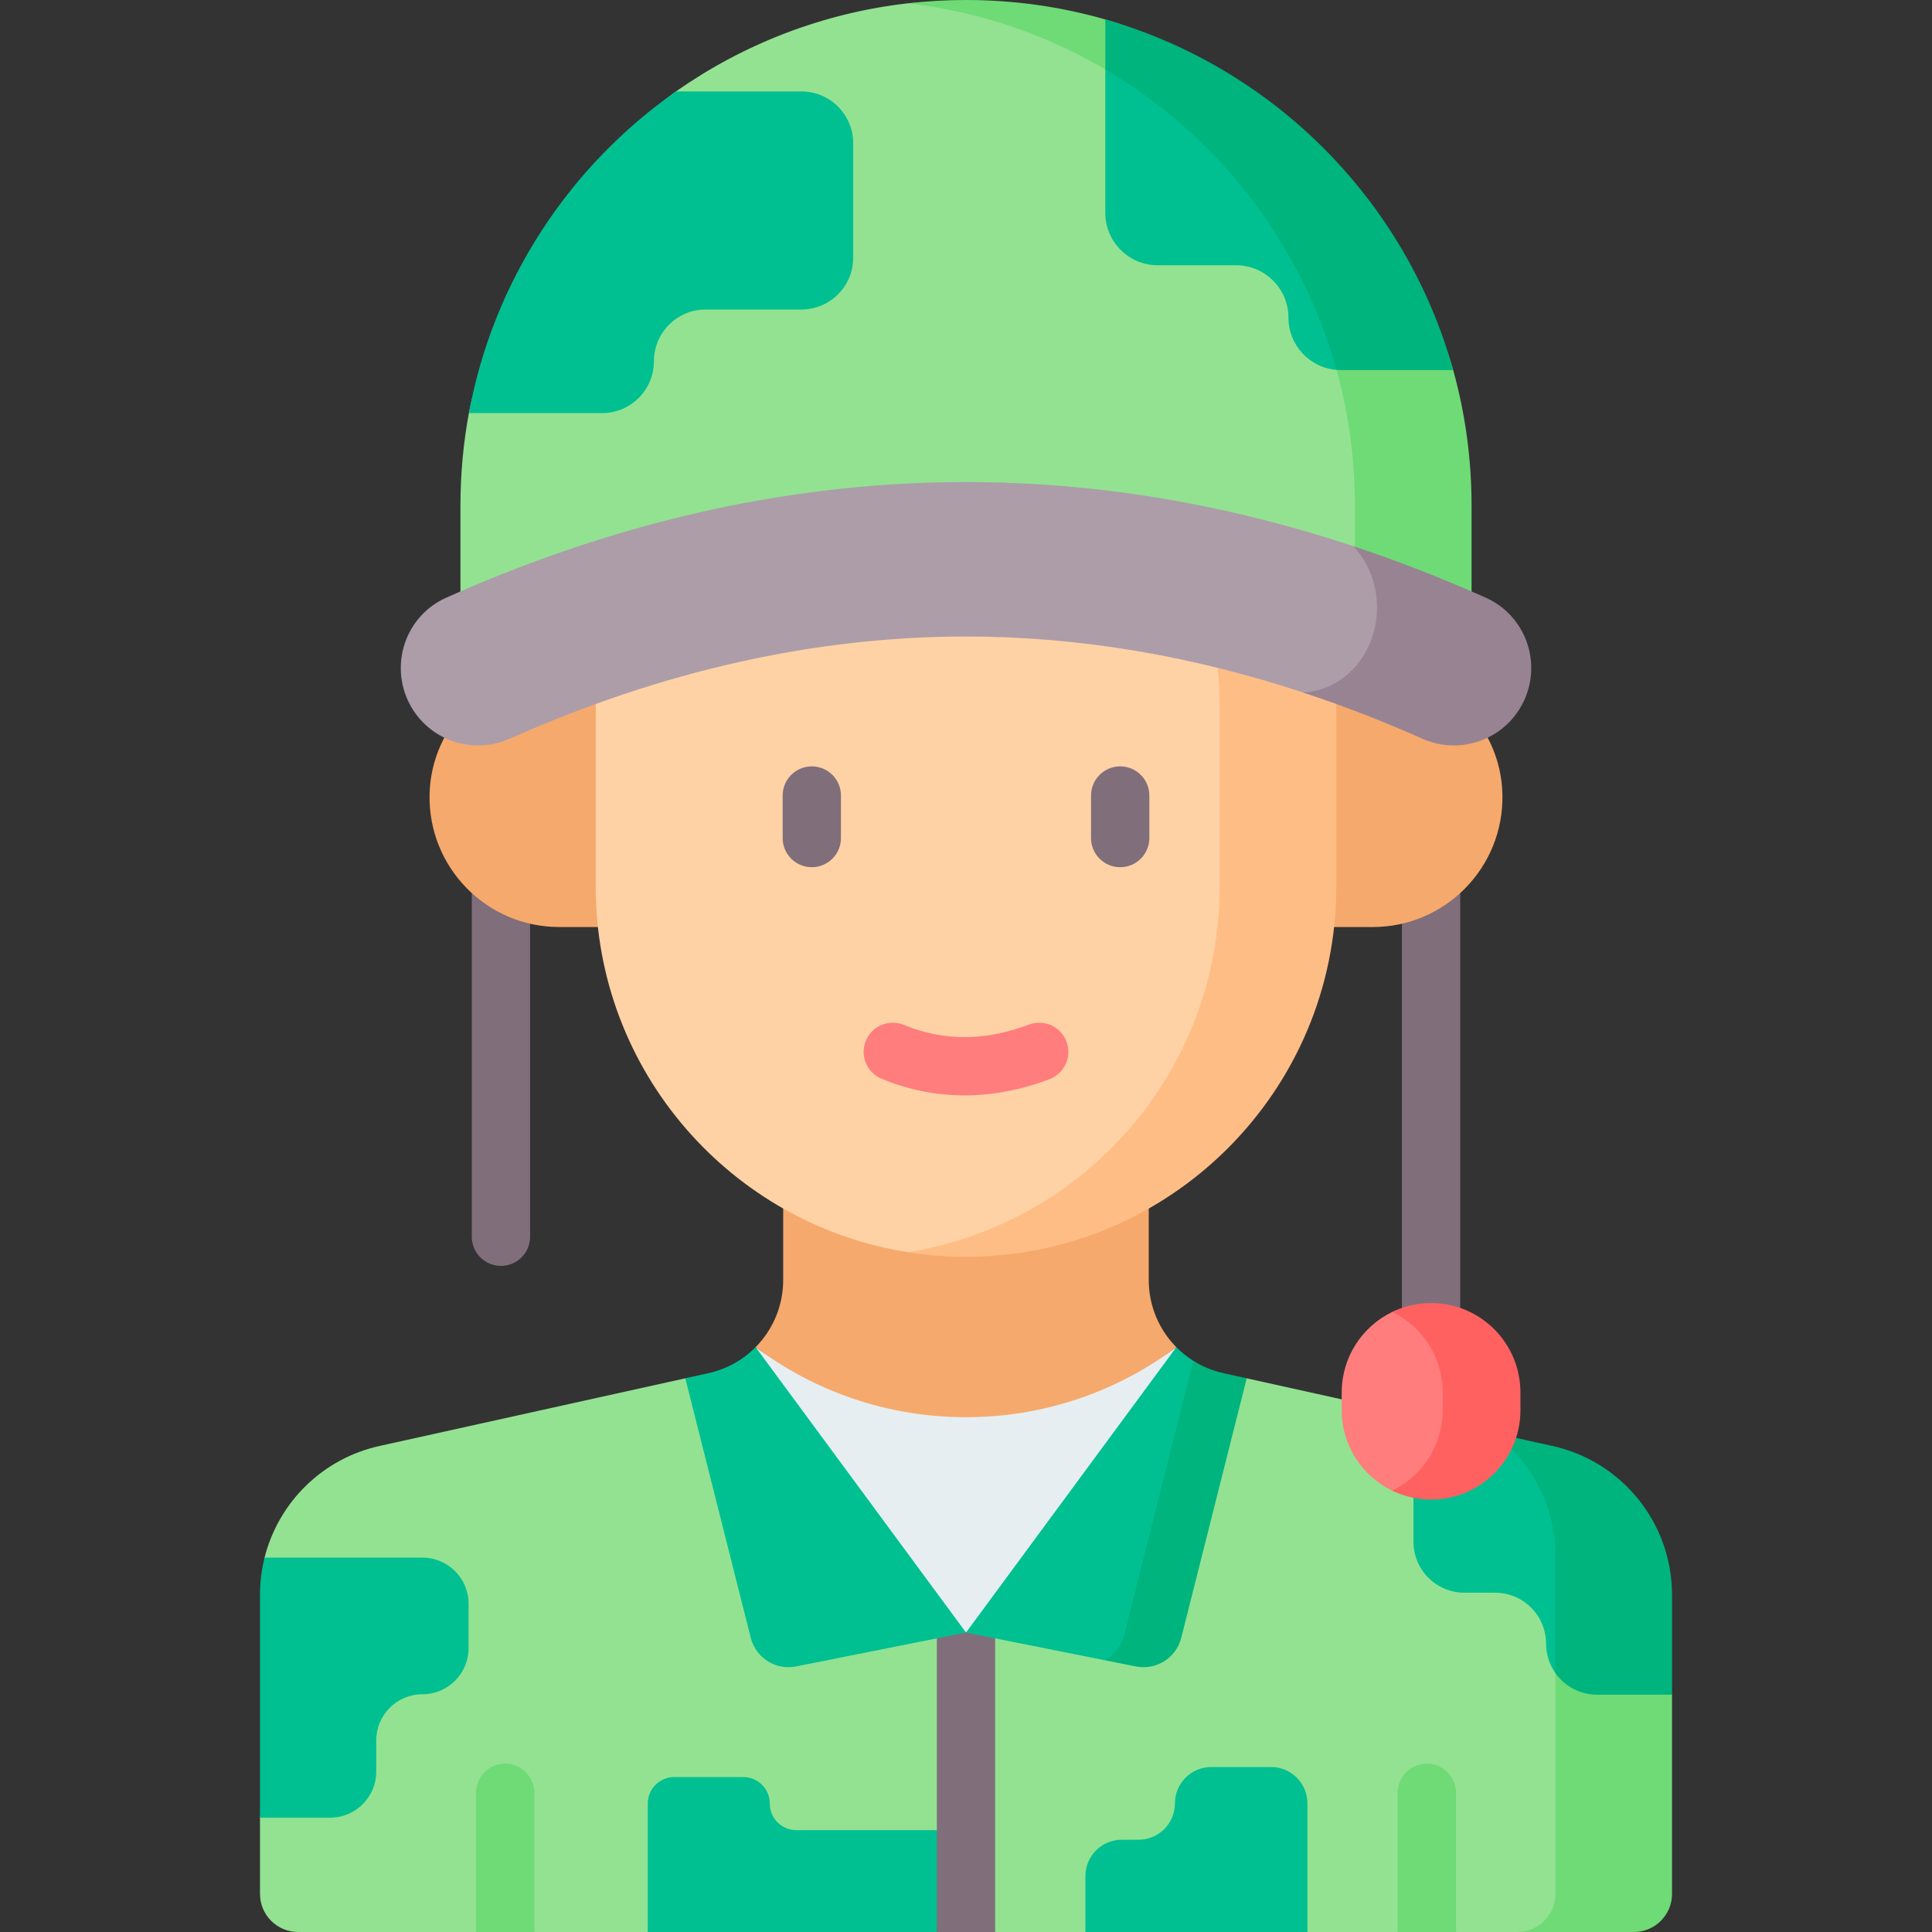 <svg width="110" height="110" viewBox="0 0 110 110" fill="none" xmlns="http://www.w3.org/2000/svg">
<rect x="0" y="0" width="110" height="110" fill="#333333" stroke="none"/>
<g clip-path="url(#clip0_1129_7636)">
<path d="M81.479 78.162C80.562 78.162 79.819 77.419 79.819 76.503V41.468C79.819 40.551 80.562 39.808 81.479 39.808C82.396 39.808 83.139 40.551 83.139 41.468V76.502C83.139 77.419 82.396 78.162 81.479 78.162Z" fill="#806E7B"/>
<path d="M28.521 72.075C27.604 72.075 26.861 71.332 26.861 70.415V41.468C26.861 40.551 27.604 39.808 28.521 39.808C29.438 39.808 30.181 40.551 30.181 41.468V70.415C30.181 71.332 29.438 72.075 28.521 72.075Z" fill="#806E7B"/>
<path d="M92.984 90.802L89.222 107.829C89.222 109.028 88.25 110 87.051 110H82.899L80.834 107.787L79.579 110H74.439L66.955 107.787L61.799 110H56.66L41.013 107.787L36.88 110H30.422L28.498 107.787L27.102 110H16.974C15.774 110 14.803 109.028 14.803 107.829V103.493L17.016 90.802C17.016 90.066 14.895 89.349 15.069 88.662C15.867 85.523 18.383 83.017 21.668 82.314L39.018 78.475L40.301 80.404C42.803 79.869 46.804 75.444 46.804 72.883L44.591 65.051L65.404 64.958L63.191 72.883C63.191 75.444 64.98 77.655 67.483 78.191L71.001 78.48L80.479 80.577L88.332 84.528C92.336 85.384 92.984 86.707 92.984 90.802Z" fill="#93E291"/>
<path d="M55 104.201L53.34 110H36.88V102.689C36.88 101.855 37.557 101.178 38.392 101.178H42.318C43.153 101.178 43.829 101.855 43.829 102.689C43.829 103.524 44.506 104.201 45.341 104.201H55Z" fill="#00C091"/>
<path d="M56.66 84.826V110H53.34V84.826C53.34 83.91 54.084 83.166 55 83.166C55.916 83.166 56.66 83.91 56.66 84.826Z" fill="#806E7B"/>
<path d="M66.976 76.704L62.475 85.812L55 92.951L46.959 85.045L43.022 76.701C46.359 79.207 50.507 78.476 55 78.476C59.493 78.476 63.638 79.207 66.976 76.704Z" fill="#E6EEF2"/>
<path d="M78.008 38.003H74.205V52.782H78.154C82.286 52.782 85.626 49.392 85.542 45.241C85.461 41.195 82.055 38.003 78.008 38.003Z" fill="#F6A96C"/>
<path d="M31.992 38.003H35.795V52.782H31.846C27.714 52.782 24.375 49.392 24.458 45.241C24.539 41.195 27.945 38.003 31.992 38.003Z" fill="#F6A96C"/>
<path d="M66.976 76.704C63.638 79.207 59.493 80.689 55 80.689C50.507 80.689 46.359 79.207 43.022 76.701C44 75.712 44.591 74.355 44.591 72.883V65.05L65.405 64.957V72.883C65.405 74.357 65.996 75.714 66.976 76.704Z" fill="#F6A96C"/>
<path d="M55 71.11C53.87 71.11 52.761 71.463 51.68 71.292C41.614 69.7 33.917 60.984 33.917 50.47V40.316C33.917 28.672 43.356 19.233 55 19.233C66.644 19.233 73.869 28.672 73.869 40.316V50.47C73.869 62.113 66.644 71.11 55 71.11Z" fill="#FED2A4"/>
<path d="M76.084 40.315V50.469C76.084 62.113 66.644 71.553 55 71.553C53.871 71.553 52.762 71.465 51.68 71.292C61.746 69.7 69.444 60.985 69.444 50.469V40.315C69.444 34.494 67.084 29.224 63.269 25.408C60.192 22.332 56.173 20.203 51.68 19.494C52.762 19.322 53.871 19.233 55 19.233C60.821 19.233 66.093 21.593 69.909 25.408C73.724 29.224 76.084 34.494 76.084 40.315Z" fill="#FFBD86"/>
<path d="M54.909 62.367C53.305 62.367 51.733 62.053 50.203 61.425C49.354 61.077 48.949 60.108 49.297 59.259C49.645 58.411 50.614 58.005 51.462 58.354C53.739 59.287 56.069 59.282 58.583 58.336C59.442 58.013 60.399 58.447 60.721 59.305C61.044 60.163 60.61 61.12 59.752 61.443C58.115 62.059 56.496 62.367 54.909 62.367Z" fill="#FF7D7D"/>
<path d="M46.221 49.375C45.304 49.375 44.561 48.632 44.561 47.715V45.294C44.561 44.377 45.304 43.634 46.221 43.634C47.137 43.634 47.88 44.377 47.88 45.294V47.715C47.881 48.632 47.137 49.375 46.221 49.375Z" fill="#806E7B"/>
<path d="M63.779 49.375C62.862 49.375 62.119 48.632 62.119 47.715V45.294C62.119 44.377 62.862 43.634 63.779 43.634C64.696 43.634 65.439 44.377 65.439 45.294V47.715C65.439 48.632 64.696 49.375 63.779 49.375Z" fill="#806E7B"/>
<path d="M79.579 110V102.074C79.579 101.156 80.322 100.414 81.238 100.414C82.157 100.414 82.898 101.156 82.898 102.074V110H79.579Z" fill="#6FDB76"/>
<path d="M83.784 36.642L55.586 31.435L26.216 36.642V28.784C26.216 26.986 26.381 25.227 26.696 23.52C27.568 18.801 31.805 14.486 34.677 10.876C36.401 8.71 36.216 6.798 38.486 5.206C42.306 2.525 46.808 0.749 51.68 0.189C52.769 0.064 53.877 0.443 55 0.443C70.897 0.443 81.571 12.887 81.571 28.784L83.784 36.642Z" fill="#93E291"/>
<path d="M27.102 110V102.074C27.102 101.156 27.843 100.414 28.762 100.414C29.678 100.414 30.422 101.156 30.422 102.074V110H27.102Z" fill="#6FDB76"/>
<path d="M83.784 28.784V36.641L77.144 35.415V28.784C77.144 26.111 76.779 23.523 76.098 21.067C74.752 16.22 74.385 11.888 70.927 8.43C69.197 6.701 65.035 5.19 62.912 3.944C59.546 1.967 55.741 0.656 51.68 0.19C52.769 0.064 53.878 0 55 0C57.752 0 60.413 0.386 62.932 1.107C67.693 2.469 69.735 5.025 73.14 8.43C76.596 11.886 81.39 16.216 82.736 21.059C83.419 23.517 83.784 26.108 83.784 28.784Z" fill="#6FDB76"/>
<path d="M80.526 18.857L76.343 20.406C76.256 20.406 76.17 21.067 76.085 21.059C74.557 20.928 73.359 19.647 73.359 18.087C73.359 16.438 72.022 15.103 70.376 15.103H65.916C64.267 15.103 62.932 13.766 62.932 12.12V3.956L65.146 3.32C69.906 4.681 69.734 5.024 73.14 8.43C76.599 11.89 79.18 14.008 80.526 18.857Z" fill="#00C091"/>
<path d="M86.034 40.043C84.969 42.13 83.121 42.571 80.981 41.617C78.751 40.623 76.518 40.199 74.285 39.458C67.833 37.319 61.379 36.24 55 36.24C46.413 36.24 37.691 38.196 29.019 42.06C26.879 43.013 24.367 42.13 23.302 40.043C22.16 37.806 23.111 35.055 25.404 34.031C42.58 26.361 59.918 25.392 77.135 31.124C79.625 31.953 82.112 33.586 84.596 34.695C86.889 35.719 87.176 37.806 86.034 40.043Z" fill="#AC9DA9"/>
<path d="M86.699 40.043C85.634 42.13 83.122 43.013 80.982 42.059C78.722 41.052 76.458 40.175 74.194 39.429C75.728 39.354 77.175 38.398 77.919 36.796C78.826 34.841 78.41 32.526 77.049 31.096C79.568 31.931 82.084 32.909 84.596 34.031C86.889 35.056 87.841 37.807 86.699 40.043Z" fill="#988393"/>
<path d="M48.577 8.155V14.673C48.577 16.302 47.257 17.622 45.628 17.622H40.179C38.55 17.622 37.23 18.943 37.23 20.571C37.23 22.2 35.909 23.52 34.281 23.52H26.697C28.091 15.969 32.433 9.451 38.487 5.206H45.628C47.257 5.206 48.577 6.526 48.577 8.155Z" fill="#00C091"/>
<path d="M26.679 91.312V93.835C26.679 95.287 25.502 96.464 24.051 96.464C22.599 96.464 21.422 97.64 21.422 99.092V100.865C21.422 102.316 20.246 103.493 18.794 103.493H14.802V90.802C14.802 90.074 14.893 89.363 15.066 88.684H24.05C25.502 88.684 26.679 89.861 26.679 91.312Z" fill="#00C091"/>
<path d="M74.439 102.676V110H61.799V106.815C61.799 105.672 62.725 104.746 63.868 104.746H64.827C65.97 104.746 66.896 103.819 66.896 102.676C66.896 101.533 67.823 100.607 68.966 100.607H72.37C73.513 100.607 74.439 101.533 74.439 102.676Z" fill="#00C091"/>
<path d="M68.769 80.689L66.591 93.251C66.301 94.396 65.832 94.225 64.674 93.995L62.93 94.532L55 92.951L66.976 76.703C67.266 76.995 67.589 77.255 67.941 77.477C68.467 77.808 66.844 80.267 67.483 80.403L68.769 80.689Z" fill="#00C091"/>
<path d="M70.982 78.476L67.255 93.252C66.965 94.396 65.832 95.111 64.674 94.881L62.928 94.534C63.455 94.202 63.855 93.677 64.019 93.029L67.941 77.476C68.466 77.808 69.057 78.054 69.696 78.191L70.982 78.476Z" fill="#00B47E"/>
<path d="M55 92.95L45.326 94.88C44.168 95.111 43.035 94.394 42.745 93.251L39.018 78.473L40.302 78.19C41.364 77.962 42.298 77.433 43.022 76.701L55 92.95Z" fill="#00C091"/>
<path d="M82.737 21.07H76.343C76.259 21.07 76.177 21.066 76.095 21.059C74.749 16.217 72.168 11.885 68.713 8.43C66.989 6.706 65.048 5.199 62.932 3.955V1.107C62.946 1.111 62.961 1.115 62.974 1.118C67.718 2.483 71.958 5.035 75.353 8.431C78.813 11.89 81.393 16.221 82.737 21.07Z" fill="#00B47E"/>
<path d="M92.984 90.802L95.198 96.488V107.829C95.198 109.028 94.226 110 93.026 110H86.386C87.586 110 88.558 109.028 88.558 107.829V95.258L89.222 90.802C89.222 87.956 87.177 85.382 84.988 83.788L88.332 84.527C92.336 85.384 92.984 86.707 92.984 90.802Z" fill="#6FDB76"/>
<path d="M92.984 90.802L94.534 96.266L90.929 95.824C89.952 95.824 89.088 96.005 88.562 95.265C88.225 94.791 88.026 94.211 88.026 93.585C88.026 91.982 86.727 90.682 85.124 90.682H83.38C81.776 90.682 80.477 89.383 80.477 87.779V80.576L84.99 81.575L88.332 82.757C92.336 83.613 92.984 86.707 92.984 90.802Z" fill="#00C091"/>
<path d="M95.198 90.802V96.488H90.928C89.948 96.488 89.082 96.001 88.558 95.257V88.589C88.558 85.742 87.177 83.168 84.988 81.575L88.332 82.314C92.336 83.171 95.198 86.707 95.198 90.802Z" fill="#00B47E"/>
<path d="M81.479 84.936C80.679 84.936 79.922 85.193 79.248 84.864C77.556 84.037 76.391 82.299 76.391 80.289V79.281C76.391 77.263 77.564 75.52 79.267 74.697C79.936 74.373 80.686 74.634 81.48 74.634C84.29 74.634 85.904 76.47 85.904 79.281V80.289C85.904 83.1 84.29 84.936 81.479 84.936Z" fill="#FF7D7D"/>
<path d="M86.568 79.28V80.289C86.568 83.1 84.291 85.377 81.48 85.377C80.687 85.377 79.935 85.196 79.266 84.871C80.968 84.049 82.141 82.308 82.141 80.289V79.28C82.141 77.877 81.573 76.604 80.652 75.683C80.251 75.28 79.782 74.946 79.266 74.698C79.935 74.373 80.687 74.191 81.48 74.191C82.885 74.191 84.158 74.76 85.079 75.683C85.999 76.604 86.568 77.876 86.568 79.28Z" fill="#FF6161"/>
</g>
<defs>
<clipPath id="clip0_1129_7636">
<rect width="110" height="110" fill="white"/>
</clipPath>
</defs>
</svg>
